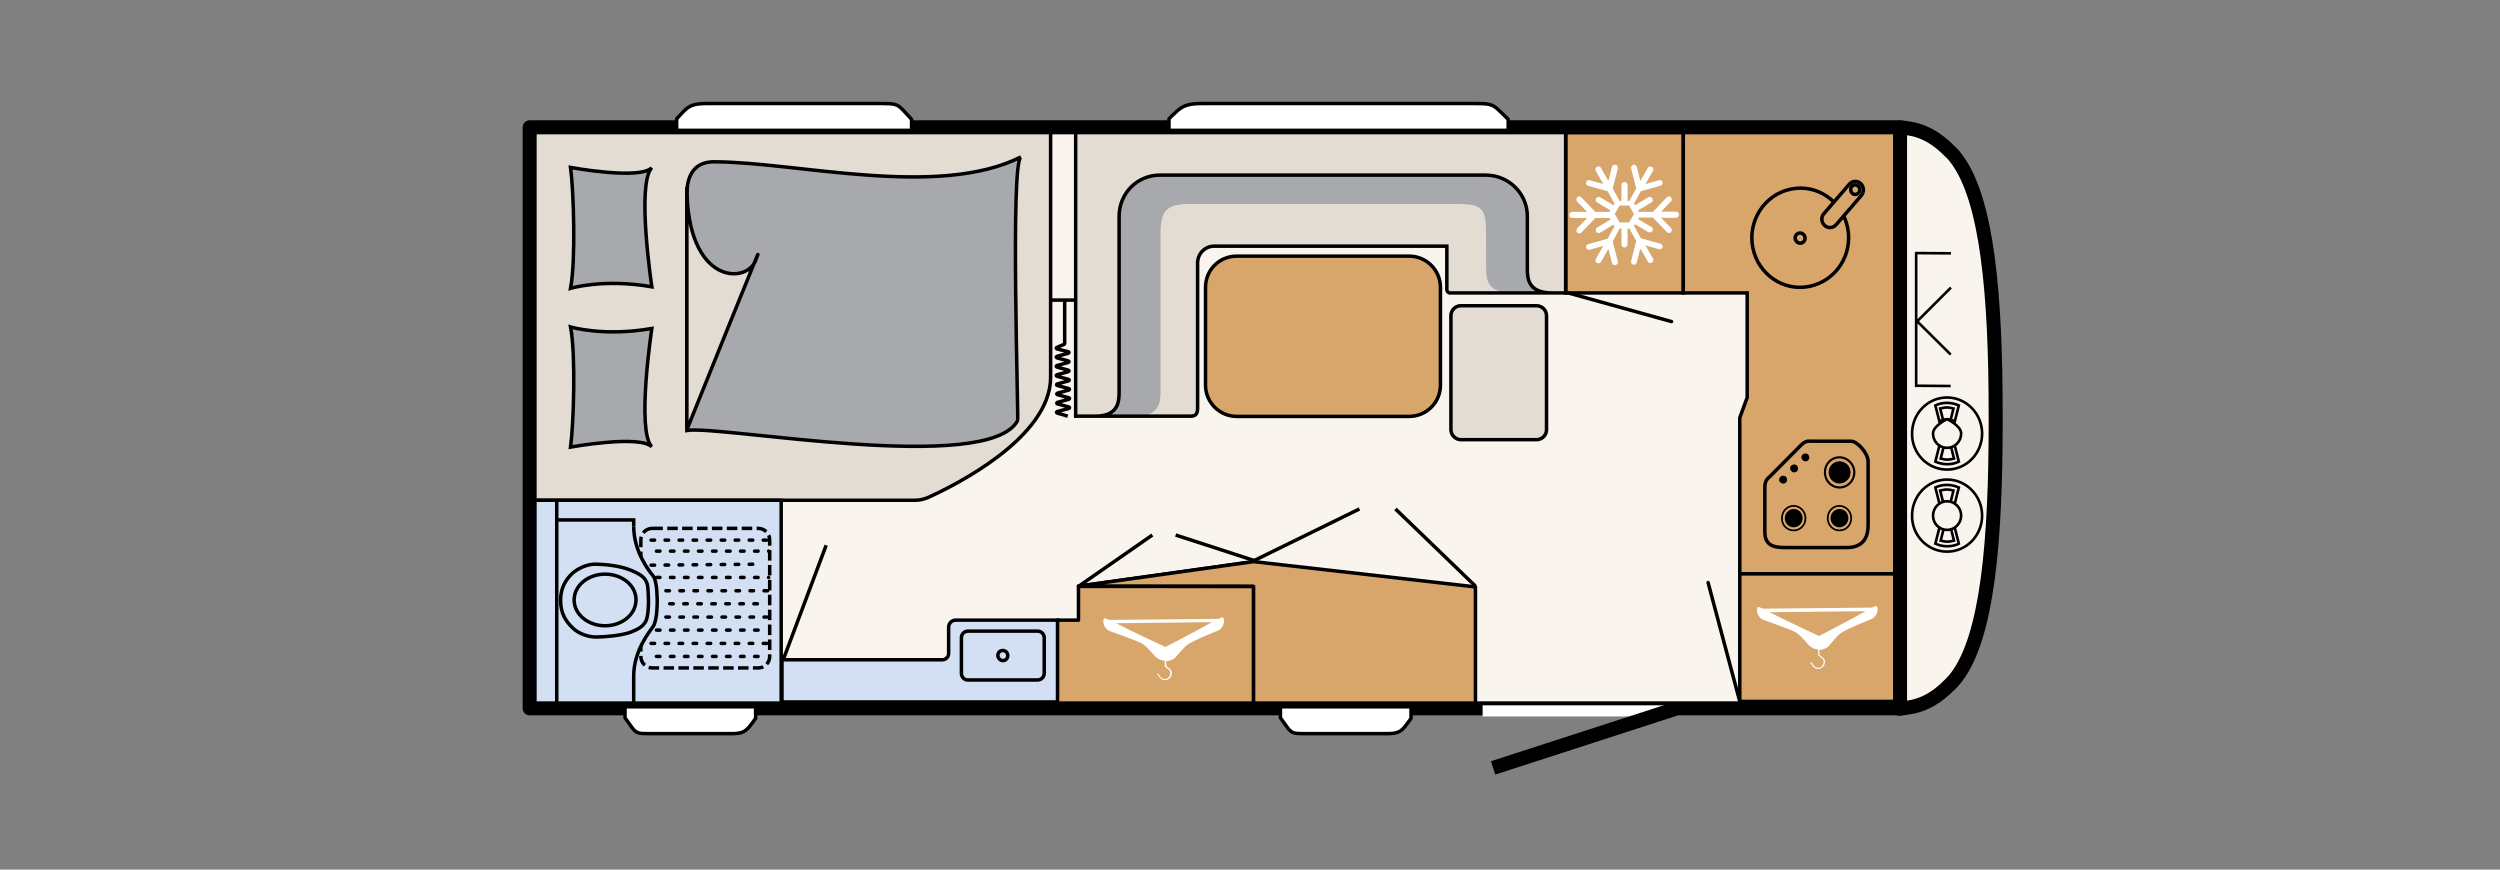 <?xml version="1.0" encoding="utf-8"?>
<!-- Generator: Adobe Illustrator 25.3.1, SVG Export Plug-In . SVG Version: 6.00 Build 0)  -->
<svg version="1.1" id="Ebene_1" xmlns="http://www.w3.org/2000/svg" xmlns:xlink="http://www.w3.org/1999/xlink" x="0px" y="0px"
	 viewBox="0 0 978 340.2" style="enable-background:new 0 0 978 340.2;" xml:space="preserve">
<rect x="0" y="0" width="978" height="340.2" fill="#808080" stroke="none"/>
<style type="text/css">
	.st0{fill:#F9F4EE;}
	.st1{clip-path:url(#SVGID_2_);fill:#F9F4EE;}
	.st2{clip-path:url(#SVGID_2_);fill:none;stroke:#000000;stroke-width:5.486;stroke-linecap:square;stroke-linejoin:round;}
	.st3{clip-path:url(#SVGID_2_);fill:#E3DCD3;}
	.st4{clip-path:url(#SVGID_2_);fill:#D8A56B;}
	.st5{clip-path:url(#SVGID_2_);fill:none;stroke:#000000;stroke-width:1.371;stroke-linecap:round;}
	.st6{clip-path:url(#SVGID_2_);fill:none;stroke:#000000;stroke-width:1.371;}
	.st7{clip-path:url(#SVGID_2_);fill:#FFFFFF;}
	.st8{clip-path:url(#SVGID_2_);fill:none;stroke:#000000;stroke-width:1.371;stroke-linecap:round;stroke-linejoin:round;}
	.st9{clip-path:url(#SVGID_2_);fill:#D3E0F4;}
	.st10{clip-path:url(#SVGID_2_);fill:none;stroke:#000000;stroke-width:1.371;stroke-dasharray:4.114,1.714,4.114,1.714;}
	.st11{clip-path:url(#SVGID_2_);fill:#A8A9AC;}
	
		.st12{clip-path:url(#SVGID_2_);fill:none;stroke:#000000;stroke-width:1.371;stroke-linecap:round;stroke-dasharray:1.371,4.114,1.371,4.114;}
	.st13{clip-path:url(#SVGID_2_);fill:none;stroke:#000000;stroke-width:1.371;stroke-linejoin:round;}
	.st14{clip-path:url(#SVGID_2_);fill:none;stroke:#000000;stroke-width:1.371;stroke-linejoin:bevel;}
	.st15{clip-path:url(#SVGID_2_);fill:none;stroke:#000000;stroke-width:1.029;}
	.st16{clip-path:url(#SVGID_2_);fill:none;stroke:#FFFFFF;stroke-width:4.358;}
	.st17{clip-path:url(#SVGID_2_);fill:none;stroke:#000000;stroke-width:5.486;}
	.st18{clip-path:url(#SVGID_2_);}
	
		.st19{clip-path:url(#SVGID_2_);fill:none;stroke:#000000;stroke-width:0.686;stroke-linecap:round;stroke-linejoin:round;stroke-miterlimit:10;}
	.st20{clip-path:url(#SVGID_2_);fill:none;stroke:#000000;stroke-width:1.697;}
	
		.st21{clip-path:url(#SVGID_2_);fill:none;stroke:#000000;stroke-width:0.848;stroke-linecap:round;stroke-linejoin:round;stroke-miterlimit:10;}
</style>
<rect x="207.8" y="49.2" class="st0" width="536.1" height="227.3"/>
<g>
	<defs>
		<rect id="SVGID_1_" x="188.5" y="0" width="789.4" height="340.2"/>
	</defs>
	<clipPath id="SVGID_2_">
		<use xlink:href="#SVGID_1_"  style="overflow:visible;"/>
	</clipPath>
	<path class="st1" d="M744.4,277.1c1.2-0.2,3.9-0.5,5.7-1.1c2.8-0.9,7.1-2.5,12.9-8.4c0.1-0.1,0.1-0.1,0.2-0.2
		c0.7-0.7,1.4-1.5,2.1-2.4c12.3-16,15.4-53.8,15.4-99.7v0v-0.1c0-0.6,0-1.2,0-1.7c0-0.6,0-1.2,0-1.7v-0.1v0c0-46-3.2-83.7-15.4-99.7
		c-0.7-1-1.4-1.8-2.1-2.4c-0.1-0.1-0.1-0.1-0.2-0.2c-5.8-5.9-10.1-7.5-12.9-8.4c-1.8-0.6-4.5-0.9-5.7-1.1c-0.8,0-1.2,0-1.2,0v14.8
		l0,98.9l0,98.9v14.8C743.2,277.1,743.5,277.1,744.4,277.1"/>
	<path class="st2" d="M744.4,277.1c1.2-0.2,3.9-0.5,5.7-1.1c2.8-0.9,7.1-2.5,12.9-8.4c0.1-0.1,0.1-0.1,0.2-0.2
		c0.7-0.7,1.4-1.5,2.1-2.4c12.3-16,15.4-53.8,15.4-99.7v0v-0.1c0-0.6,0-1.2,0-1.7c0-0.6,0-1.2,0-1.7v-0.1v0c0-46-3.2-83.7-15.4-99.7
		c-0.7-1-1.4-1.8-2.1-2.4c-0.1-0.1-0.1-0.1-0.2-0.2c-5.8-5.9-10.1-7.5-12.9-8.4c-1.8-0.6-4.5-0.9-5.7-1.1c-0.8,0-1.2,0-1.2,0v14.8
		l0,98.9l0,98.9v14.8C743.2,277.1,743.5,277.1,744.4,277.1z"/>
	<path class="st3" d="M612.5,51.4H420.8v111.4h45.1c1.9,0,2.6-1.1,2.6-2.9v-57c0-3.7,2.9-6.6,6.5-6.6h91v16.9c0,0.7,0.5,1.4,1.2,1.4
		h45.3V51.4z"/>
	<rect x="612.5" y="51.8" class="st4" width="46" height="62.8"/>
	<rect x="612.5" y="51.8" class="st5" width="46" height="62.8"/>
	<polygon class="st4" points="680.6,224.5 741.9,224.5 741.9,49.8 658.5,49.8 658.5,114.6 683.5,114.6 683.5,155.5 680.6,163.4 	"/>
	<polygon class="st6" points="680.6,224.5 741.9,224.5 741.9,49.8 658.5,49.8 658.5,114.6 683.5,114.6 683.5,155.5 680.6,163.4 	"/>
	<path class="st7" d="M633.6,89.4h0.7v6.2c0,0.7,0.5,1.2,1.2,1.2c0.6,0,1.2-0.5,1.2-1.2v-6.2h0.7l2.7,4.9l-2,7.8
		c-0.2,0.6,0.2,1.3,0.8,1.4c0.6,0.2,1.3-0.2,1.4-0.8l1.4-5.5l2.9,5.1c0.3,0.6,1,0.8,1.6,0.4c0.4-0.2,0.6-0.6,0.6-1
		c0-0.2-0.1-0.4-0.2-0.6l-2.9-5.1l5.3,1.5c0.6,0.2,1.2-0.2,1.4-0.8c0-0.1,0-0.2,0-0.3c0-0.5-0.3-1-0.9-1.1l-7.6-2.1l-2.7-4.9
		l0.4-0.6l5.2,3.1c0.6,0.3,1.3,0.1,1.6-0.4c0.1-0.2,0.2-0.4,0.2-0.6c0-0.4-0.2-0.8-0.6-1l-5.2-3.1l0.3-0.6h5.5l5.5,5.7
		c0.5,0.5,1.2,0.5,1.6,0c0.2-0.2,0.3-0.5,0.3-0.8c0-0.3-0.1-0.6-0.3-0.8l-3.9-4h5.8c0.6,0,1.2-0.5,1.2-1.2c0-0.7-0.5-1.2-1.2-1.2
		h-5.8l3.9-4c0.2-0.2,0.3-0.5,0.3-0.8s-0.1-0.6-0.3-0.8c-0.4-0.5-1.2-0.5-1.6,0l-5.5,5.7h-5.5l-0.3-0.6l5.2-3.1
		c0.4-0.2,0.6-0.6,0.6-1c0-0.2-0.1-0.4-0.2-0.6c-0.3-0.6-1-0.8-1.6-0.4l-5.2,3.1l-0.4-0.6l2.7-4.9l7.6-2.1c0.5-0.1,0.9-0.6,0.9-1.1
		c0-0.1,0-0.2,0-0.3c-0.2-0.6-0.8-1-1.4-0.8l-5.3,1.5l2.9-5.1c0.1-0.2,0.2-0.4,0.2-0.6c0-0.4-0.2-0.8-0.6-1
		c-0.6-0.3-1.3-0.1-1.6,0.4l-2.9,5.1l-1.4-5.5c-0.2-0.6-0.8-1-1.4-0.8c-0.6,0.2-1,0.8-0.8,1.4l2,7.8l-2.7,4.9h-0.7v-6.2
		c0-0.7-0.5-1.2-1.2-1.2c-0.6,0-1.2,0.5-1.2,1.2v6.2h-0.7l-2.7-4.9l2-7.8c0-0.1,0-0.2,0-0.3c0-0.5-0.3-1-0.9-1.1
		c-0.6-0.2-1.3,0.2-1.4,0.8l-1.4,5.5l-2.9-5.1c-0.3-0.6-1-0.8-1.6-0.4c-0.6,0.3-0.7,1-0.4,1.6l2.9,5.1l-5.3-1.5
		c-0.6-0.2-1.2,0.2-1.4,0.8c-0.2,0.6,0.2,1.3,0.8,1.4l7.6,2.1l2.7,4.9l-0.4,0.6l-5.2-3.1c-0.6-0.3-1.3-0.1-1.6,0.4
		c-0.3,0.6-0.1,1.3,0.4,1.6l5.2,3.1l-0.4,0.6h-5.5l-5.5-5.7c-0.5-0.5-1.2-0.5-1.6,0c-0.4,0.5-0.4,1.2,0,1.7l3.9,4h-5.8
		c-0.6,0-1.2,0.5-1.2,1.2c0,0.7,0.5,1.2,1.2,1.2h5.8l-3.9,4c-0.4,0.5-0.4,1.2,0,1.7c0.5,0.5,1.2,0.5,1.6,0l5.5-5.7h5.5l0.4,0.6
		l-5.2,3.1c-0.6,0.3-0.7,1.1-0.4,1.6c0.3,0.6,1,0.8,1.6,0.4l5.2-3.1l0.4,0.6l-2.7,4.9l-7.6,2.1c-0.6,0.2-1,0.8-0.8,1.4
		c0.2,0.6,0.8,1,1.4,0.8l5.3-1.5l-2.9,5.1c-0.3,0.6-0.1,1.3,0.4,1.6c0.6,0.3,1.3,0.1,1.6-0.4l2.9-5.1l1.4,5.5c0.2,0.6,0.8,1,1.4,0.8
		c0.5-0.1,0.9-0.6,0.9-1.1c0-0.1,0-0.2,0-0.3l-2-7.8L633.6,89.4z M633.6,87l-1.9-3.3l1.9-3.3h3.7l1.9,3.3l-1.9,3.3H633.6z"/>
	<line class="st4" x1="613.5" y1="114.6" x2="653.9" y2="125.8"/>
	<line class="st8" x1="613.5" y1="114.6" x2="653.9" y2="125.8"/>
	<line class="st4" x1="680.6" y1="274.4" x2="668.2" y2="227.9"/>
	<line class="st8" x1="680.6" y1="274.4" x2="668.2" y2="227.9"/>
	<path class="st3" d="M358.1,195.7H208.5V50H411v97.6c0,23.7-37.7,42.4-47.9,47C361.5,195.3,359.8,195.7,358.1,195.7"/>
	<path class="st6" d="M358.1,195.7H208.5V50H411v97.6c0,23.7-37.7,42.4-47.9,47C361.5,195.3,359.8,195.7,358.1,195.7z"/>
	<rect x="209" y="195.7" class="st9" width="96.6" height="80.8"/>
	<path class="st6" d="M323.2,213.3l-16.7,44.5 M305.6,195.7l0,80.8H209l0-80.8H305.6z"/>
	<path class="st9" d="M255.2,206.7c-2.5,0-4.5,2-4.5,4.5v45.6c0,2.5,2,4.5,4.5,4.5h41.4c2.5,0,4.5-2,4.5-4.5v-45.6
		c0-2.5-2-4.5-4.5-4.5H255.2z"/>
	<path class="st10" d="M255.2,206.7c-2.5,0-4.5,2-4.5,4.5v45.6c0,2.5,2,4.5,4.5,4.5h41.4c2.5,0,4.5-2,4.5-4.5v-45.6
		c0-2.5-2-4.5-4.5-4.5H255.2z"/>
	<path class="st11" d="M223.2,174.9c1.2-8.7,2.1-36.1,0-47c0,0,12.8,3.9,31.8,0.6c0,0-6.1,40.1,0,46.3
		C250.3,170,223.2,174.9,223.2,174.9"/>
	<path class="st6" d="M223.2,174.9c1.2-8.7,2.1-36.1,0-47c0,0,12.8,3.9,31.8,0.6c0,0-6.1,40.1,0,46.3
		C250.3,170,223.2,174.9,223.2,174.9z"/>
	<path class="st11" d="M268.7,168.4c12.6-2.2,118.1,17.6,129.4-3.9c0.4-0.7-2.9-101,1.3-103.1c-32.6,16.4-88.1,1.9-120.1,1.9
		c-10.6,0-10.6,10.1-10.6,13.2V168.4z"/>
	<path class="st6" d="M268.7,168.4c12.6-2.2,118.1,17.6,129.4-3.9c0.4-0.7-2.9-101,1.3-103.1c-32.6,16.4-88.1,1.9-120.1,1.9
		c-10.6,0-10.6,10.1-10.6,13.2V168.4z"/>
	<path class="st3" d="M268.7,73.1v95c0,0,33.9-84.2,26.9-66.2C292,111.3,268.7,111.3,268.7,73.1"/>
	<path class="st6" d="M268.7,73.1v95c0,0,33.9-84.2,26.9-66.2C292,111.3,268.7,111.3,268.7,73.1z"/>
	<path class="st11" d="M223.2,65.5c1.2,8.8,2.1,36.3,0,47.3c0,0,12.8-3.9,31.8-0.6c0,0-6.1-40.3,0-46.6
		C250.3,70.5,223.2,65.5,223.2,65.5"/>
	<path class="st6" d="M223.2,65.5c1.2,8.8,2.1,36.3,0,47.3c0,0,12.8-3.9,31.8-0.6c0,0-6.1-40.3,0-46.6
		C250.3,70.5,223.2,65.5,223.2,65.5z"/>
	<path class="st12" d="M254.7,211.3h46 M256.8,256.8h43.1 M262,236.2h37.9 M256.8,246.5h43.1 M260.5,241.4h39.5 M254.7,251.7h46
		 M260.5,231.1h40.2 M254.7,221.1l43.1-0.4 M256.8,215.6h43.9 M256.8,225.9h43.9"/>
	<polyline class="st6" points="217.8,203.4 247.9,203.4 247.9,205.9 	"/>
	<path class="st9" d="M247.9,275.8l0-11.3c0-10.1,6.4-17.6,7.6-19.4c1.7-2.5,1.6-9.8,1.6-9.8s0.1-7.9-1.6-10
		c-1.3-1.6-7.6-9.3-7.6-19.4"/>
	<path class="st6" d="M247.9,275.8l0-11.3c0-10.1,6.4-17.6,7.6-19.4c1.7-2.5,1.6-9.8,1.6-9.8s0.1-7.9-1.6-10
		c-1.3-1.6-7.6-9.3-7.6-19.4"/>
	<path class="st9" d="M253.7,235.3c0,0-0.1-5.6-0.5-6.8c-0.6-1.8-1.3-3.3-6.1-5.3c-4.7-2-10.5-2.4-14-2.5c-3.6-0.1-7.3,1.9-9.2,3.6
		c-2.4,2.3-4.6,5.5-4.6,10.5c0,4.9,1.8,8.1,4.9,11c2.4,2.2,5.9,3.4,9,3.4c3.5,0,10.3-0.6,13.8-2c3-1.2,4.7-2.3,5.7-4.3
		C253.7,240.8,253.7,235.3,253.7,235.3"/>
	<path class="st6" d="M253.7,235.3c0,0-0.1-5.6-0.5-6.8c-0.6-1.8-1.3-3.3-6.1-5.3c-4.7-2-10.5-2.4-14-2.5c-3.6-0.1-7.3,1.9-9.2,3.6
		c-2.4,2.3-4.6,5.5-4.6,10.5c0,4.9,1.8,8.1,4.9,11c2.4,2.2,5.9,3.4,9,3.4c3.5,0,10.3-0.6,13.8-2c3-1.2,4.7-2.3,5.7-4.3
		C253.7,240.8,253.7,235.3,253.7,235.3z"/>
	<path class="st9" d="M236.7,224.6c-6.7,0-12.1,4.5-12.1,10.1c0,5.6,5.4,10.1,12.1,10.1c6.7,0,12.1-4.5,12.1-10.1
		C248.9,229.1,243.4,224.6,236.7,224.6"/>
	<path class="st6" d="M545.9,199.1l31.3,30.2 M531.8,199.1l-41.2,20.2 M450.8,209.3l-28.9,20.1 M217.8,195.7v79.2 M236.7,224.6
		c-6.7,0-12.1,4.5-12.1,10.1c0,5.6,5.4,10.1,12.1,10.1c6.7,0,12.1-4.5,12.1-10.1C248.9,229.1,243.4,224.6,236.7,224.6z"/>
	<polygon class="st4" points="413.6,242.6 421.9,242.6 421.9,229.3 490.4,219.7 490.4,275.5 413.6,275.5 	"/>
	<polygon class="st13" points="413.6,242.6 421.9,242.6 421.9,229.3 490.4,219.7 490.4,275.5 413.6,275.5 	"/>
	<path class="st7" d="M478.3,241.5c-0.2-0.1-0.8,0.2-1.7,0.6l-42.6,0.4c-1.1-0.5-1.8-0.7-2-0.6c-0.8,0.7-0.5,3.6,1.9,4.9
		c0.2,0.1,11.5,4,13.1,5.1c1.9,1.2,4.2,4.2,5,5c0.7,0.7,2.2,1.5,3.6,1.6l0.1,2.2c0,0.1,0,0.1,0.1,0.2c0,0,0.9,0.7,1.6,1.2
		c0.3,0.3,0.5,0.8,0.4,1.5c-0.1,0.8-0.6,1.5-1.2,1.8c-1.3,0.6-2.2-0.1-2.6-0.5c-0.1-0.1-0.2-0.3-0.3-0.5c-0.3-0.5-0.6-0.9-0.9-0.9
		c-0.1,0-0.2,0.1-0.2,0.3c0,0.1,0.1,0.2,0.3,0.2c0,0,0,0,0,0c0.1,0,0.4,0.4,0.5,0.7c0.1,0.2,0.3,0.4,0.4,0.5
		c0.4,0.4,1.4,1.4,3.1,0.6c0.8-0.4,1.4-1.2,1.5-2.1c0.1-0.8-0.1-1.5-0.6-1.9c-0.6-0.5-1.3-1-1.5-1.2l-0.1-2c0,0,0,0,0.1,0
		c1.4,0,3-0.7,3.6-1.5c0.7-0.8,3.3-3.9,4.5-4.8c1.9-1.6,12.3-5.7,12.5-5.8C479.2,245,479.2,241.7,478.3,241.5 M474.1,243.4
		c-6.5,3.7-18.2,9.7-18.2,9.7s-12.3-5.7-19.3-9.3L474.1,243.4z"/>
	<path class="st11" d="M437.8,153.1c0,3.6,0,9.7-9.3,9.7h16.1c9.3,0,9.4-6.1,9.4-9.7V91.4c0-8.9,2.3-11.6,11.3-11.6h104.1
		c9,0,11.9,0.8,11.9,9.7l0.1,15.6c0,3.6,0.2,9.4,9.5,9.4h16.1c-9.3,0-9.5-5.7-9.5-9.4V84.6c0-8.9-7.3-16.1-16.3-16.1H453.8
		c-9,0-16,7.2-16,16.1V153.1z"/>
	<path class="st6" d="M612.5,51.4H420.8v111.4h45.1c1.9,0,2.6-1.1,2.6-2.9v-57c0-3.7,2.9-6.6,6.5-6.6l91,0v16.9
		c0,0.7,0.5,1.4,1.2,1.4h45.3V51.4z M607.1,114.6c-9.3,0-9.6-5.7-9.6-9.4V84.6c0-8.9-7.3-16.1-16.3-16.1H453.8c-9,0-16,7.2-16,16.1
		v68.5c0,3.6,0,9.7-9.3,9.7"/>
	<rect x="680.6" y="224.5" class="st4" width="61.5" height="49.9"/>
	<rect x="680.6" y="224.5" class="st6" width="61.5" height="49.9"/>
	<path class="st7" d="M734,237.1c-0.2-0.1-0.8,0.2-1.7,0.6l-42.6,0.4c-1.1-0.5-1.8-0.7-2-0.6c-0.8,0.7-0.5,3.6,1.9,4.9
		c0.2,0.1,11.5,4,13.1,5.1c1.9,1.2,4.2,4.2,5,5c0.7,0.7,2.2,1.5,3.5,1.6l0.1,2.2c0,0.1,0,0.1,0.1,0.2c0,0,0.9,0.7,1.6,1.2
		c0.3,0.3,0.5,0.9,0.4,1.5c-0.1,0.8-0.6,1.5-1.2,1.8c-1.3,0.6-2.2-0.1-2.6-0.5c-0.1-0.1-0.2-0.3-0.3-0.5c-0.3-0.5-0.6-0.9-0.9-0.9
		c-0.1,0-0.2,0.1-0.2,0.3c0,0.1,0.1,0.2,0.2,0.2c0,0,0,0,0,0c0.1,0,0.4,0.4,0.5,0.7c0.1,0.2,0.3,0.4,0.4,0.5
		c0.4,0.4,1.4,1.4,3.1,0.6c0.8-0.4,1.4-1.2,1.5-2.1c0.1-0.8-0.1-1.5-0.6-1.9c-0.6-0.5-1.3-1-1.5-1.2l-0.1-2c0,0,0,0,0.1,0
		c1.4,0,3-0.7,3.6-1.5c0.7-0.8,3.3-3.9,4.4-4.8c1.9-1.6,12.3-5.7,12.5-5.8C734.9,240.7,734.9,237.4,734,237.1 M729.8,239.1
		c-6.5,3.7-18.2,9.7-18.2,9.7s-12.3-5.7-19.3-9.3L729.8,239.1z"/>
	<polygon class="st4" points="490.4,275.5 490.4,229.4 421.9,229.3 490.4,219.7 577.2,229.6 577.2,275.5 	"/>
	<polygon class="st13" points="490.4,275.5 490.4,229.4 421.9,229.3 490.4,219.7 577.2,229.6 577.2,275.5 	"/>
	<path class="st9" d="M305.9,274.6v-16.5h62.8c1.3,0,2.4-1.1,2.4-2.5l0-10.2c0-1.5,1.2-2.8,2.7-2.8h39.9v32H305.9z"/>
	<path class="st6" d="M392.7,258.4c1.1-0.2,1.7-1.3,1.5-2.3c-0.2-1.1-1.2-1.8-2.3-1.6c-1.1,0.2-1.7,1.3-1.5,2.3
		C390.7,257.9,391.7,258.6,392.7,258.4z M376.1,263.4v-13.9c0-1.5,1.2-2.6,2.6-2.6h27.2c1.5,0,2.6,1.2,2.6,2.6v13.9
		c0,1.5-1.2,2.6-2.6,2.6h-27.2C377.3,266.1,376.1,264.9,376.1,263.4z M305.9,274.6v-16.5h62.8c1.3,0,2.4-1.1,2.4-2.5l0-10.2
		c0-1.5,1.2-2.8,2.7-2.8h39.9v32H305.9z"/>
	<path class="st4" d="M483.8,100.2h67.5c6.7,0,12.2,5.5,12.2,12.2v38.3c0,6.7-5.5,12.2-12.2,12.2h-67.5c-6.7,0-12.2-5.5-12.2-12.2
		v-38.3C471.6,105.6,477,100.2,483.8,100.2"/>
	<path class="st8" d="M483.8,100.2h67.5c6.7,0,12.2,5.5,12.2,12.2v38.3c0,6.7-5.5,12.2-12.2,12.2h-67.5c-6.7,0-12.2-5.5-12.2-12.2
		v-38.3C471.6,105.6,477,100.2,483.8,100.2z"/>
	<line class="st6" x1="421.8" y1="229.4" x2="490.4" y2="229.4"/>
	<path class="st14" d="M420.3,117.4H411 M417.7,162.8l-4.1-1.2c-0.4-0.2-0.4-0.4,0-0.6l4.5-1.2c0.4-0.2,0.4-0.4,0-0.6l-4.4-1.2
		c-0.4-0.2-0.4-0.4,0-0.6l4.4-1.2c0.4-0.2,0.4-0.4,0-0.6l-4.4-1.2c-0.4-0.2-0.4-0.4,0-0.6l4.4-1.2c0.4-0.2,0.4-0.4,0-0.6l-4.5-1.2
		c-0.4-0.2-0.4-0.4,0-0.6l4.4-1.2c0.4-0.2,0.4-0.4,0-0.6l-4.5-1.2c-0.4-0.2-0.4-0.4,0-0.6l4.4-1.2c0.4-0.2,0.4-0.4,0-0.6l-4.4-1.2
		c-0.4-0.2-0.4-0.4,0-0.6l4.4-1.2c0.4-0.2,0.4-0.4,0-0.6l-4.4-1.2c-0.4-0.2-0.4-0.4,0-0.6l4.4-1.2c0.4-0.2,0.4-0.5,0-0.6l-4.4-1.1
		c-0.4-0.2-0.4-0.5,0-0.6l3-1.3v-17.4"/>
	<line class="st6" x1="459.9" y1="209.3" x2="491.9" y2="219.7"/>
	<path class="st3" d="M567.6,168.1v-44.6c0-2.1,1.7-3.9,3.9-3.9h29.6c2.1,0,3.9,1.7,3.9,3.9v44.6c0,2.1-1.7,3.9-3.9,3.9h-29.6
		C569.4,172,567.6,170.2,567.6,168.1"/>
	<path class="st6" d="M567.6,168.1v-44.6c0-2.1,1.7-3.9,3.9-3.9h29.6c2.1,0,3.9,1.7,3.9,3.9v44.6c0,2.1-1.7,3.9-3.9,3.9h-29.6
		C569.4,172,567.6,170.2,567.6,168.1z"/>
	<path class="st15" d="M763.1,138.7l-13.4-13.3 M749.7,126l13.5-13.5 M763.2,99.1l-13.9-0.1 M763.1,151l-13.5-0.1l0-52.2
		 M761.7,207.3c3,0,5.5-2.5,5.5-5.6c0-3.1-2.5-5.6-5.5-5.6c-3,0-5.5,2.5-5.5,5.6C756.2,204.8,758.6,207.3,761.7,207.3z M761.7,207.3
		c-1.1,0-2.1-0.3-3-0.9l-1.6,6.3c1.4,0.6,3,1,4.6,1c1.6,0,3.2-0.3,4.6-1l-1.6-6.3C763.8,207,762.8,207.3,761.7,207.3z M761.7,207.3
		c-0.5,0-1-0.1-1.4-0.2l-1.1,4.4c0.8,0.2,1.7,0.4,2.6,0.4c0.9,0,1.7-0.2,2.6-0.4l-1.1-4.4C762.6,207.2,762.2,207.3,761.7,207.3z
		 M761.7,196.1c1.1,0,2.1,0.3,3,0.9l1.6-6.3c-1.4-0.6-3-1-4.6-1c-1.6,0-3.2,0.3-4.6,1l1.6,6.3C759.6,196.4,760.6,196.1,761.7,196.1z
		 M761.7,196.1c0.5,0,1,0.1,1.4,0.2l1.1-4.4c-0.8-0.2-1.7-0.4-2.6-0.4c-0.9,0-1.7,0.2-2.6,0.4l1.1,4.4
		C760.7,196.1,761.2,196.1,761.7,196.1z M761.7,215.8c7.6,0,13.7-6.3,13.7-14.1c0-7.8-6.2-14.1-13.7-14.1c-7.6,0-13.7,6.3-13.7,14.1
		C747.9,209.5,754.1,215.8,761.7,215.8z M761.7,175.2c3,0,5.5-2.5,5.5-5.6c0-3.1-5.5-5.6-5.5-5.6s-5.5,2.5-5.5,5.6
		C756.2,172.7,758.6,175.2,761.7,175.2z M761.7,175.2c-1.1,0-2.1-0.3-3-0.9l-1.6,6.3c1.4,0.6,3,1,4.6,1c1.6,0,3.2-0.3,4.6-1
		l-1.6-6.3C763.8,174.9,762.8,175.2,761.7,175.2z M761.7,175.2c-0.5,0-1-0.1-1.4-0.2l-1.1,4.4c0.8,0.2,1.7,0.4,2.6,0.4
		c0.9,0,1.7-0.2,2.6-0.4l-1.1-4.4C762.6,175.1,762.2,175.2,761.7,175.2z M761.7,164c1.1,0,2.1,0.3,3,0.9l1.6-6.3c-1.4-0.6-3-1-4.6-1
		c-1.6,0-3.2,0.3-4.6,1l1.6,6.3C759.6,164.3,760.6,164,761.7,164z M761.7,164c0.5,0,1,0.1,1.4,0.2l1.1-4.4c-0.8-0.2-1.7-0.4-2.6-0.4
		c-0.9,0-1.7,0.2-2.6,0.4l1.1,4.4C760.7,164.1,761.2,164,761.7,164z M761.7,183.7c7.6,0,13.7-6.3,13.7-14.1
		c0-7.8-6.2-14.1-13.7-14.1c-7.6,0-13.7,6.3-13.7,14.1C747.9,177.4,754.1,183.7,761.7,183.7z"/>
	<rect x="207.2" y="49.8" class="st2" width="536.1" height="227.3"/>
	<path class="st7" d="M267.5,43.5c-1.4,1.4-2.8,3-2.8,3V51h91.9l0-4.3c0,0-0.7-0.9-3.6-3.9c-2-2.1-3.2-2.3-8.1-2.3h-68.5
		C271.5,40.5,269.7,41.3,267.5,43.5"/>
	<path class="st6" d="M267.5,43.5c-1.4,1.4-2.8,3-2.8,3V51h91.9l0-4.3c0,0-0.7-0.9-3.6-3.9c-2-2.1-3.2-2.3-8.1-2.3h-68.5
		C271.5,40.5,269.7,41.3,267.5,43.5z"/>
	<path class="st7" d="M460.4,43.5c-1.6,1.4-3.1,3-3.1,3V51H590l0-4.3c0,0-0.8-0.9-4-3.9c-2.3-2.1-3.6-2.3-9.1-2.3H470.4
		C464.9,40.5,462.9,41.3,460.4,43.5"/>
	<path class="st6" d="M460.4,43.5c-1.6,1.4-3.1,3-3.1,3V51H590l0-4.3c0,0-0.8-0.9-4-3.9c-2.3-2.1-3.6-2.3-9.1-2.3H470.4
		C464.9,40.5,462.9,41.3,460.4,43.5z"/>
	<path class="st7" d="M549.8,284c1.1-1.4,2.2-3,2.2-3v-4.5h-51.1l0,4.3c0,0,0.6,0.9,2.8,3.9c1.6,2.1,2.5,2.3,6.3,2.3h32.8
		C546.7,287,548.1,286.2,549.8,284"/>
	<path class="st6" d="M549.8,284c1.1-1.4,2.2-3,2.2-3v-4.5h-51.1l0,4.3c0,0,0.6,0.9,2.8,3.9c1.6,2.1,2.5,2.3,6.3,2.3h32.8
		C546.7,287,548.1,286.2,549.8,284z"/>
	<path class="st7" d="M293.4,284c1.1-1.4,2.2-3,2.2-3v-4.5h-51.1l0,4.3c0,0,0.6,0.9,2.8,3.9c1.6,2.1,2.5,2.3,6.3,2.3h32.8
		C290.2,287,291.6,286.2,293.4,284"/>
	<path class="st6" d="M293.4,284c1.1-1.4,2.2-3,2.2-3v-4.5h-51.1l0,4.3c0,0,0.6,0.9,2.8,3.9c1.6,2.1,2.5,2.3,6.3,2.3h32.8
		C290.2,287,291.6,286.2,293.4,284z"/>
	<line class="st16" x1="580" y1="278.1" x2="651.5" y2="278.1"/>
	<line class="st17" x1="584.1" y1="300.4" x2="655.4" y2="277.3"/>
	<path class="st6" d="M708.1,172.6l8.5,0h7.5c2.6,0,6.7,4.8,6.7,7.9v25c0,5.9-3,8.7-8.3,8.7h-24.5c-4.8,0-7.6-1.3-7.6-6.2
		c0,0,0-14.9,0-17.6c0-2.7,1.8-3.8,1.8-3.8s10.9-11,12.6-12.7C706.6,172.2,708.1,172.6,708.1,172.6z"/>
	<path class="st18" d="M701.7,205.6c1.5,0,2.8-1.3,2.8-2.9c0-1.6-1.2-2.9-2.8-2.9c-1.5,0-2.8,1.3-2.8,2.9
		C698.9,204.3,700.1,205.6,701.7,205.6"/>
	<path class="st6" d="M701.7,205.6c1.5,0,2.8-1.3,2.8-2.9c0-1.6-1.2-2.9-2.8-2.9c-1.5,0-2.8,1.3-2.8,2.9
		C698.9,204.3,700.1,205.6,701.7,205.6z"/>
	<path class="st19" d="M701.7,207.5c2.6,0,4.6-2.1,4.6-4.8c0-2.6-2.1-4.8-4.6-4.8c-2.6,0-4.6,2.1-4.6,4.8
		C697,205.4,699.1,207.5,701.7,207.5z"/>
	<path class="st18" d="M719.6,188.3c1.9,0,3.5-1.6,3.5-3.5c0-1.9-1.5-3.5-3.5-3.5c-1.9,0-3.4,1.6-3.4,3.5
		C716.2,186.7,717.7,188.3,719.6,188.3"/>
	<path class="st20" d="M719.6,188.3c1.9,0,3.5-1.6,3.5-3.5c0-1.9-1.5-3.5-3.5-3.5c-1.9,0-3.4,1.6-3.4,3.5
		C716.2,186.7,717.7,188.3,719.6,188.3z"/>
	<path class="st21" d="M719.6,190.7c3.2,0,5.8-2.6,5.8-5.9c0-3.2-2.6-5.9-5.8-5.9c-3.2,0-5.7,2.6-5.7,5.9
		C713.9,188,716.4,190.7,719.6,190.7z"/>
	<path class="st18" d="M719.6,205.6c1.5,0,2.8-1.3,2.8-2.9c0-1.6-1.2-2.9-2.8-2.9c-1.5,0-2.8,1.3-2.8,2.9
		C716.8,204.3,718.1,205.6,719.6,205.6"/>
	<path class="st6" d="M719.6,205.6c1.5,0,2.8-1.3,2.8-2.9c0-1.6-1.2-2.9-2.8-2.9c-1.5,0-2.8,1.3-2.8,2.9
		C716.8,204.3,718.1,205.6,719.6,205.6z"/>
	<path class="st19" d="M719.6,207.5c2.6,0,4.6-2.1,4.6-4.8c0-2.6-2.1-4.8-4.6-4.8c-2.6,0-4.6,2.1-4.6,4.8
		C715,205.4,717,207.5,719.6,207.5z"/>
	<path class="st18" d="M697.5,189.2c0.9,0,1.6-0.6,1.6-1.5c0-0.9-0.6-1.6-1.5-1.6c-0.9,0-1.6,0.7-1.6,1.5
		C695.9,188.4,696.6,189.1,697.5,189.2"/>
	<path class="st18" d="M706.2,180.5c0.9,0,1.6-0.6,1.6-1.5c0-0.9-0.6-1.6-1.5-1.6c-0.9,0-1.6,0.6-1.6,1.5
		C704.7,179.7,705.4,180.4,706.2,180.5"/>
	<path class="st18" d="M701.8,184.8c0.9,0,1.6-0.6,1.6-1.5c0-0.9-0.6-1.6-1.5-1.6c-0.9,0-1.6,0.6-1.6,1.5
		C700.3,184,701,184.8,701.8,184.8"/>
	<path class="st6" d="M704.6,95.1c1.1-0.2,1.7-1.3,1.5-2.3c-0.2-1.1-1.2-1.8-2.3-1.6c-1.1,0.2-1.7,1.3-1.5,2.3
		C702.6,94.6,703.6,95.3,704.6,95.1z M722.8,89.1c-2.1-10.5-12.1-17.3-22.3-15.1c-10.2,2.1-16.9,12.4-14.8,22.9
		c2.1,10.5,12.1,17.3,22.3,15.1C718.3,109.8,724.9,99.6,722.8,89.1z M722.8,89.1c-2.1-10.5-12.1-17.3-22.3-15.1
		c-10.2,2.1-16.9,12.4-14.8,22.9c2.1,10.5,12.1,17.3,22.3,15.1C718.3,109.8,724.9,99.6,722.8,89.1z M722.8,89.1
		c-2.1-10.5-12.1-17.3-22.3-15.1c-10.2,2.1-16.9,12.4-14.8,22.9c2.1,10.5,12.1,17.3,22.3,15.1C718.3,109.8,724.9,99.6,722.8,89.1z"
		/>
	<path class="st4" d="M718.3,87.9c-1.2,1.4-3.2,1.5-4.5,0.3c-1.3-1.2-1.5-3.3-0.3-4.6l9.9-11.5c1.2-1.4,3.2-1.5,4.5-0.3
		c1.3,1.2,1.4,3.3,0.3,4.6L718.3,87.9z"/>
	<path class="st6" d="M718.3,87.9c-1.2,1.4-3.2,1.5-4.5,0.3c-1.3-1.2-1.5-3.3-0.3-4.6l9.9-11.5c1.2-1.4,3.2-1.5,4.5-0.3
		c1.3,1.2,1.4,3.3,0.3,4.6L718.3,87.9z"/>
	<path class="st4" d="M724.6,75.6c0.7,0.7,1.9,0.6,2.5-0.2c0.7-0.8,0.6-1.9-0.2-2.6c-0.7-0.7-1.9-0.6-2.5,0.2
		C723.8,73.7,723.9,74.9,724.6,75.6"/>
	<path class="st6" d="M724.6,75.6c0.7,0.7,1.9,0.6,2.5-0.2c0.7-0.8,0.6-1.9-0.2-2.6c-0.7-0.7-1.9-0.6-2.5,0.2
		C723.8,73.7,723.9,74.9,724.6,75.6z"/>
</g>
</svg>
